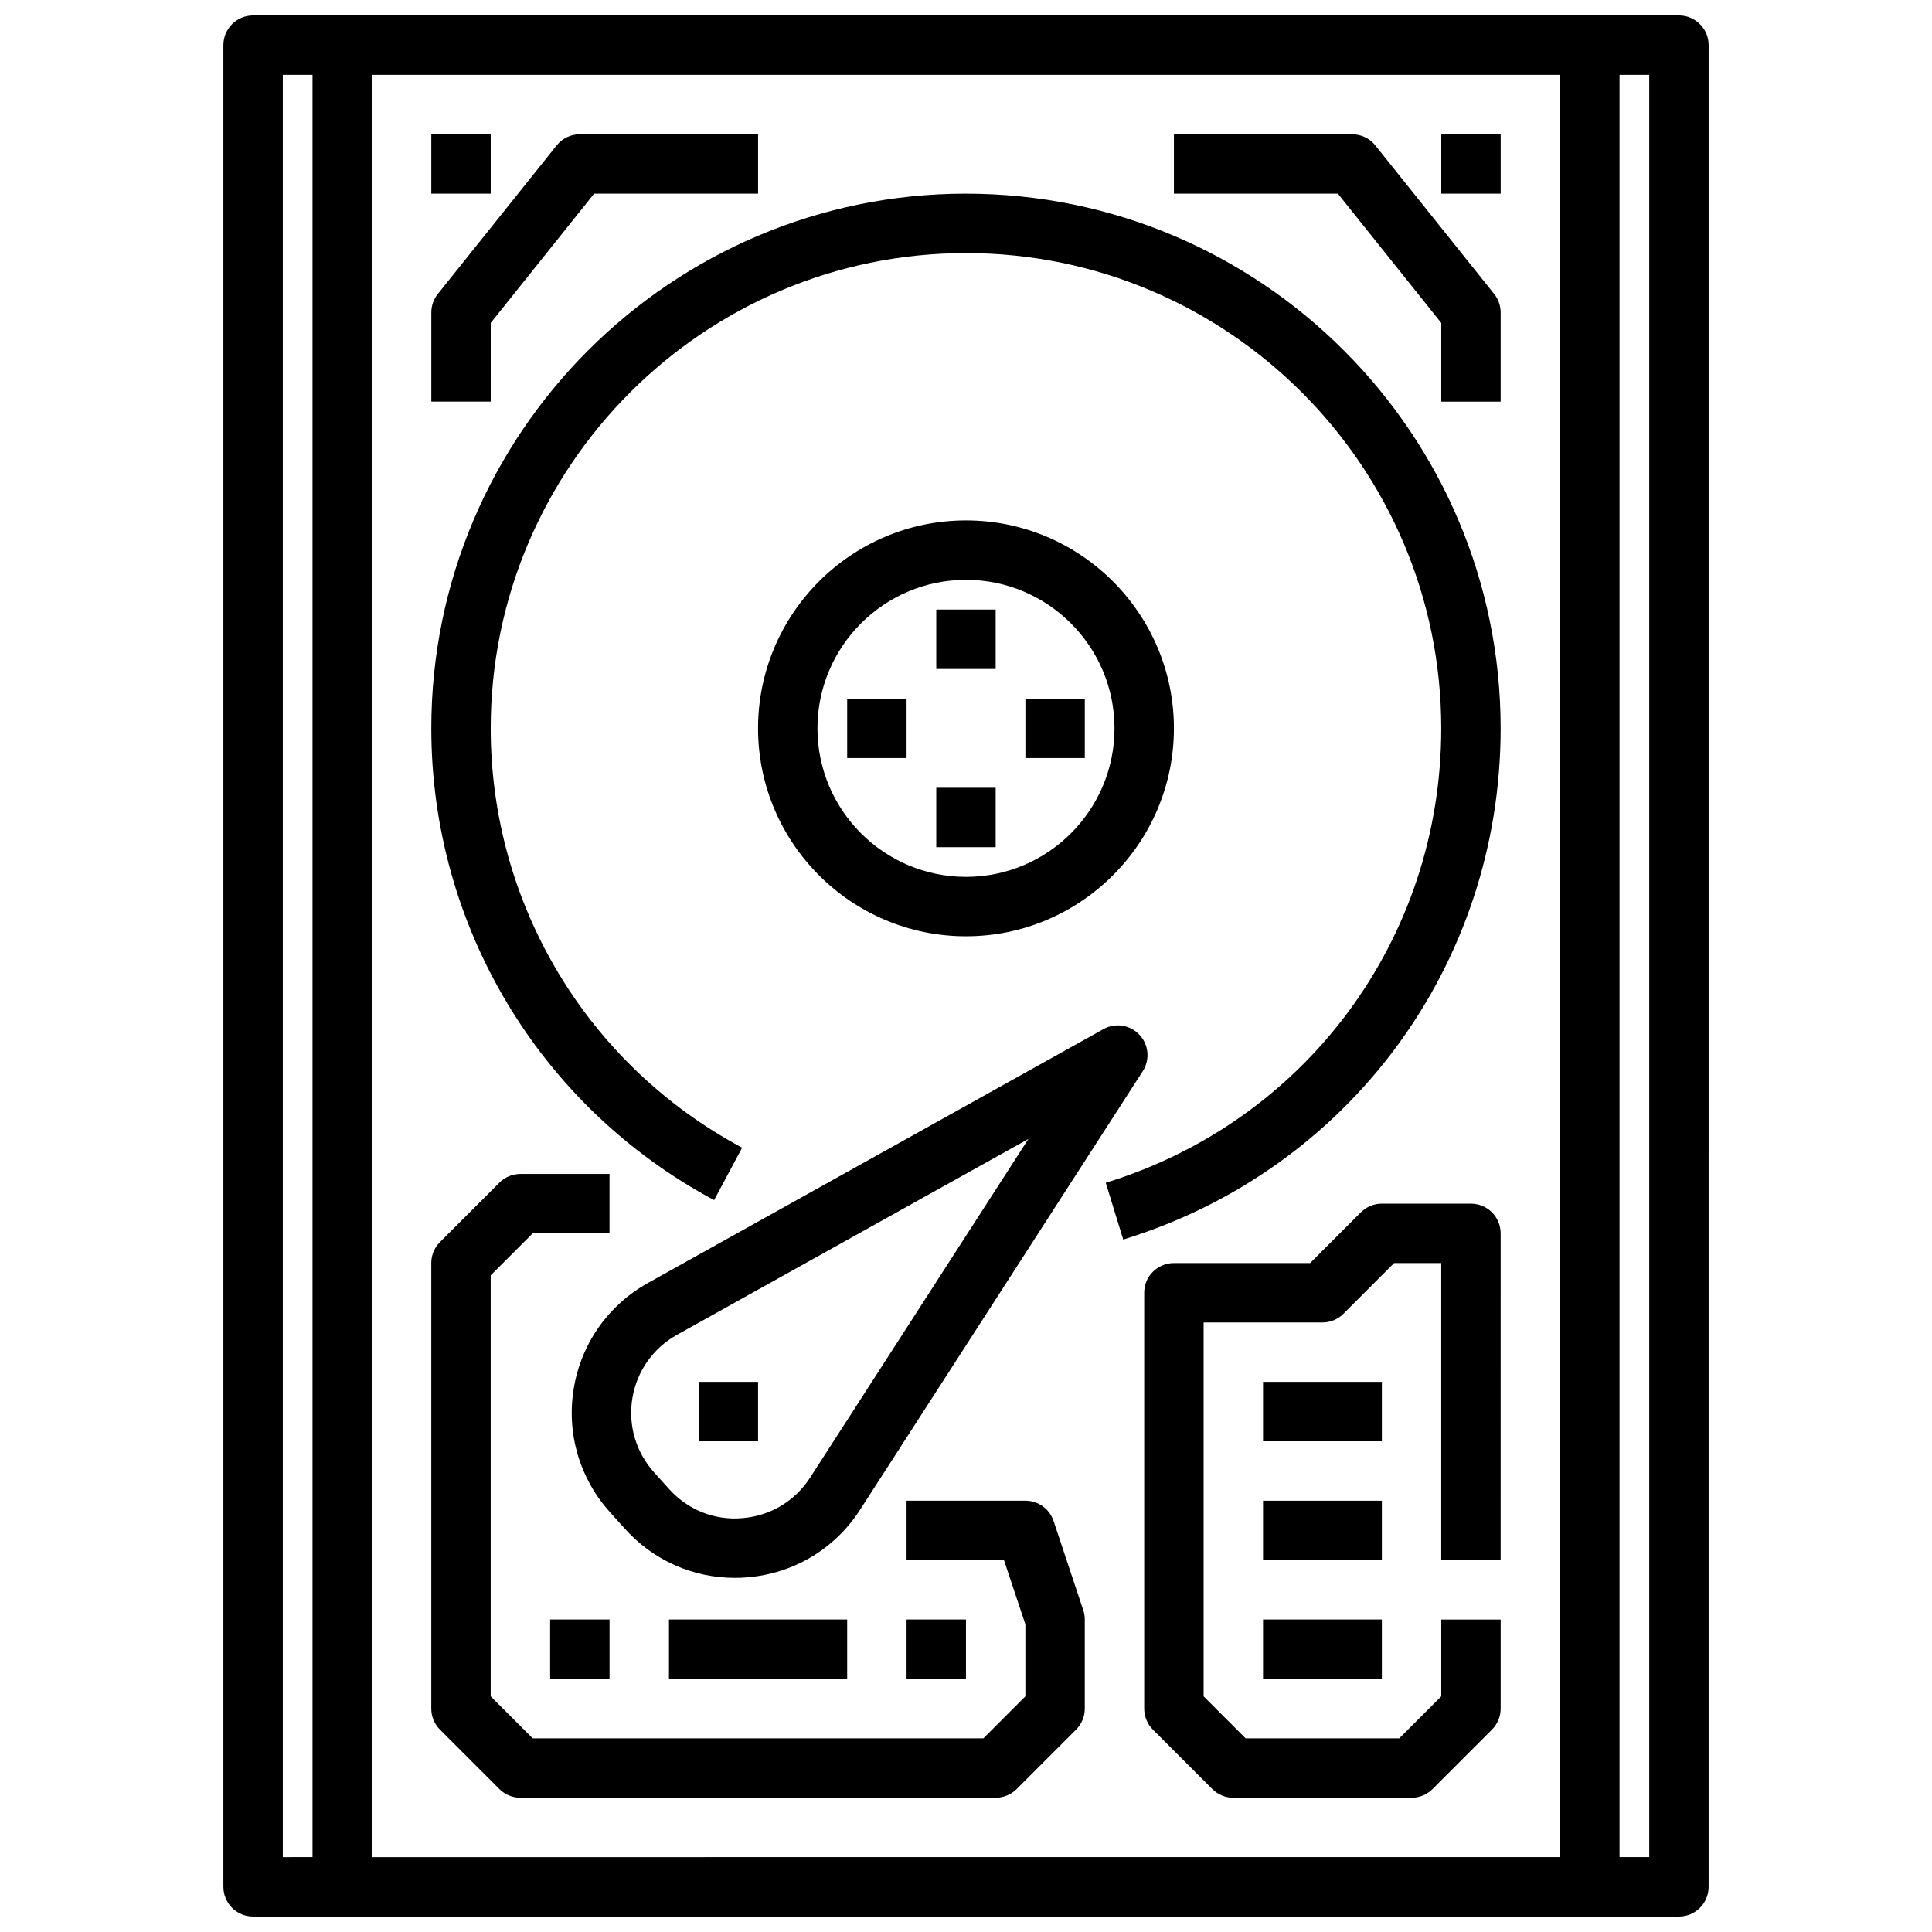 <?xml version="1.0" encoding="UTF-8"?>
<!-- The Best Svg Icon site in the world: iconSvg.co, Visit us! https://iconsvg.co -->
<svg width="800px" height="800px" version="1.1" viewBox="144 144 512 512" xmlns="http://www.w3.org/2000/svg">
 <defs>
  <clipPath id="a">
   <path d="m203 148.09h394v503.81h-394z"/>
  </clipPath>
 </defs>
 <path d="m400 195.32c-78.129 0-141.7 63.566-141.7 141.7 0 52.379 28.719 100.28 74.949 125.02l7.422-13.887c-41.094-21.984-66.629-64.57-66.629-111.13 0-69.445 56.504-125.95 125.95-125.95 69.445 0 125.95 56.504 125.95 125.95 0 55.68-35.73 104.07-88.906 120.42l4.629 15.051c59.824-18.391 100.02-72.832 100.02-135.47 0-78.133-63.566-141.7-141.7-141.7z"/>
 <path d="m455.1 337.02c0-30.379-24.719-55.105-55.105-55.105-30.387 0-55.105 24.727-55.105 55.105 0 30.379 24.719 55.105 55.105 55.105 30.387-0.004 55.105-24.727 55.105-55.105zm-94.465 0c0-21.703 17.656-39.359 39.359-39.359s39.359 17.656 39.359 39.359c0 21.703-17.656 39.359-39.359 39.359-21.699 0-39.359-17.656-39.359-39.359z"/>
 <path d="m525.95 179.58h15.742v15.742h-15.742z"/>
 <path d="m258.3 179.58h15.742v15.742h-15.742z"/>
 <path d="m392.12 305.54h15.742v15.742h-15.742z"/>
 <path d="m392.12 352.77h15.742v15.742h-15.742z"/>
 <path d="m415.74 329.15h15.742v15.742h-15.742z"/>
 <path d="m368.51 329.15h15.742v15.742h-15.742z"/>
 <path d="m274.05 229.58 27.395-34.254h43.453v-15.742h-47.23c-2.394 0-4.652 1.086-6.148 2.953l-31.488 39.359c-1.117 1.402-1.727 3.125-1.727 4.918v23.617h15.742z"/>
 <path d="m508.48 182.54c-1.496-1.867-3.758-2.953-6.148-2.953h-47.23v15.742h43.453l27.391 34.254v20.852h15.742v-23.617c0-1.793-0.605-3.519-1.723-4.922z"/>
 <path d="m296.06 511.91c-1.977 11.879 1.496 23.82 9.547 32.785l3.953 4.394c7.543 8.398 18.043 13.059 29.199 13.059 1.062 0 2.133-0.039 3.211-0.133 12.328-0.984 23.246-7.512 29.945-17.902l74.926-116.23c1.961-3.039 1.598-7.023-0.875-9.652-2.465-2.644-6.414-3.266-9.574-1.488l-120.68 67.258c-10.504 5.863-17.668 16.031-19.652 27.91zm27.332-14.16 93.156-51.926-57.852 89.75c-4.023 6.242-10.57 10.156-17.973 10.746-7.418 0.652-14.488-2.227-19.449-7.754l-3.953-4.394c-4.832-5.383-6.918-12.547-5.731-19.672 1.191-7.125 5.488-13.23 11.801-16.75z"/>
 <path d="m329.15 510.21h15.742v15.742h-15.742z"/>
 <path d="m423.21 547.08c-1.082-3.219-4.078-5.383-7.473-5.383h-31.488v15.742h25.812l5.676 17.02v19.082l-11.129 11.133h-119.44l-11.129-11.133v-111.56l11.129-11.129h20.359v-15.742h-23.617c-2.086 0-4.094 0.828-5.566 2.305l-15.742 15.742c-1.48 1.473-2.309 3.473-2.309 5.566v118.08c0 2.094 0.828 4.094 2.305 5.566l15.742 15.742c1.477 1.48 3.484 2.305 5.57 2.305h125.95c2.086 0 4.094-0.828 5.566-2.305l15.742-15.742c1.48-1.477 2.309-3.473 2.309-5.566v-23.617c0-0.844-0.133-1.684-0.402-2.488z"/>
 <path d="m384.25 573.18h15.742v15.742h-15.742z"/>
 <path d="m289.79 573.18h15.742v15.742h-15.742z"/>
 <path d="m321.28 573.18h47.23v15.742h-47.23z"/>
 <path d="m533.82 462.98h-23.617c-2.086 0-4.094 0.828-5.566 2.305l-13.438 13.438h-36.102c-4.344 0-7.871 3.519-7.871 7.871v110.21c0 2.094 0.828 4.094 2.305 5.566l15.742 15.742c1.477 1.484 3.484 2.309 5.57 2.309h47.23c2.086 0 4.094-0.828 5.566-2.305l15.742-15.742c1.48-1.477 2.309-3.473 2.309-5.566v-23.617h-15.742v20.355l-11.133 11.133h-40.715l-11.129-11.133v-99.078h31.488c2.086 0 4.094-0.828 5.566-2.305l13.434-13.438h12.484v78.719h15.742l0.004-86.59c0-4.356-3.527-7.871-7.871-7.871z"/>
 <path d="m478.72 510.21h31.488v15.742h-31.488z"/>
 <path d="m478.72 541.7h31.488v15.742h-31.488z"/>
 <path d="m478.72 573.18h31.488v15.742h-31.488z"/>
 <g clip-path="url(#a)">
  <path d="m588.93 148.09h-377.86c-4.348 0-7.871 3.519-7.871 7.871v488.07c0 4.352 3.527 7.871 7.871 7.871h377.86c4.344 0 7.871-3.519 7.871-7.871l0.004-488.07c0-4.352-3.527-7.871-7.875-7.871zm-369.98 15.742h7.871v472.32l-7.871 0.004zm23.617 0h314.88v472.32l-314.88 0.004zm338.5 472.32h-7.871v-472.32h7.871z"/>
 </g>
</svg>